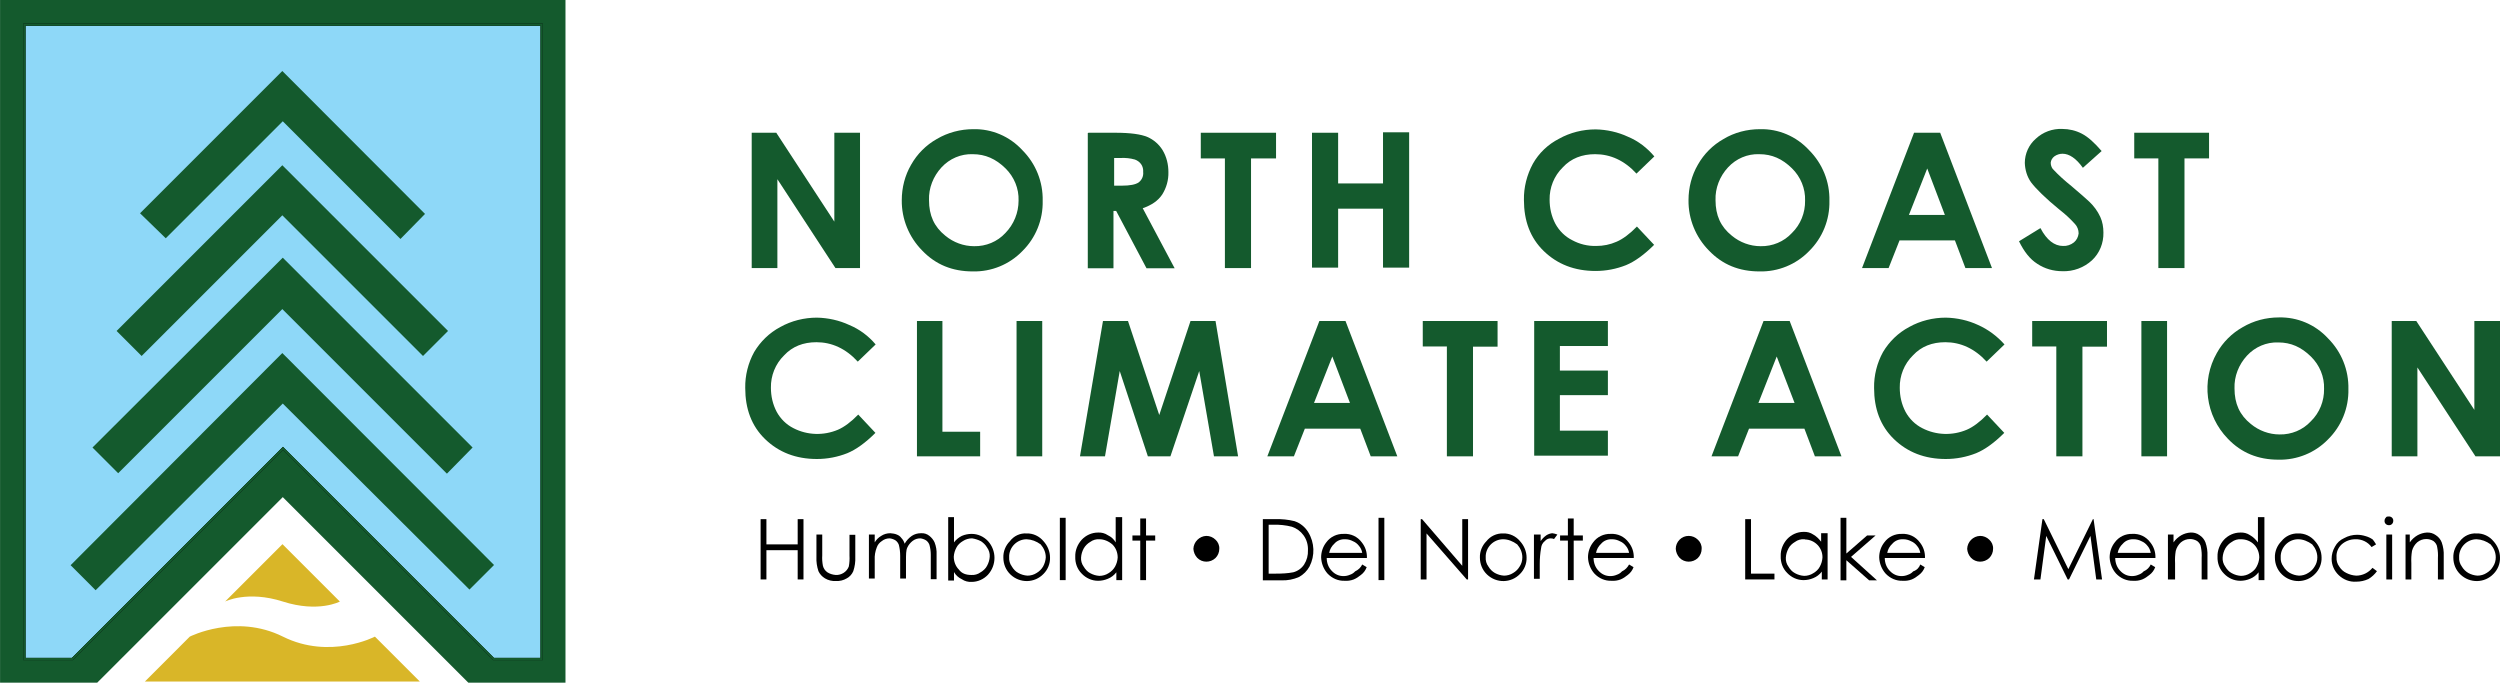 <?xml version="1.0" encoding="utf-8"?>
<!-- Generator: Adobe Illustrator 26.1.0, SVG Export Plug-In . SVG Version: 6.00 Build 0)  -->
<svg version="1.1" id="Layer_1" xmlns="http://www.w3.org/2000/svg" xmlns:xlink="http://www.w3.org/1999/xlink" x="0px" y="0px"
	 viewBox="0 0 1119.5 305.7" style="enable-background:new 0 0 1119.5 305.7;" xml:space="preserve">
<style type="text/css">
	.st0{fill:#8ED8F8;}
	.st1{fill:#145A2D;}
	.st2{fill:#145A2D;stroke:#145A2D;}
	.st3{fill:none;stroke:#000000;}
	.st4{fill:none;stroke:#145A2D;}
	.st5{fill:#D9B628;}
</style>
<path id="Path_54" class="st0" d="M4,4.9h242.7v293H214l-87.5-86.6L42.2,298H4V4.9z"/>
<g id="Group_40-2" transform="translate(-4372.087 -147.657)">
	<path id="Path_55" class="st1" d="M4708.7,207.1h11l26,39.8v-39.8h11.5v60.6h-11l-26-39.8v39.8h-11.5V207.1z"/>
	<path id="Path_56" class="st1" d="M4807.9,205.5c8.3-0.2,16.3,3.2,22,9.4c6,6,9.3,14.2,9.1,22.7c0.2,8.4-3.1,16.6-9.1,22.5
		c-5.8,6-13.9,9.3-22.2,9.1c-9.1,0-16.6-3-22.7-9.4c-5.9-6-9.2-14.1-9.1-22.5c0-5.6,1.4-11.1,4.2-15.9c2.7-4.8,6.7-8.8,11.5-11.5
		C4796.5,207,4802.2,205.5,4807.9,205.5z M4807.7,216.7c-5.3-0.2-10.4,2-14,5.9c-3.7,4-5.8,9.3-5.6,14.7c0,6.8,2.3,11.9,7.3,15.9
		c3.6,3,8.2,4.7,12.9,4.7c5.3,0.1,10.4-2,14-5.9c3.8-3.9,5.9-9.1,5.9-14.5c0.2-5.4-2-10.7-5.9-14.5
		C4818,218.8,4813.3,216.7,4807.7,216.7z"/>
	<path id="Path_57" class="st1" d="M4859.4,207.1h12.2c6.8,0,11.5,0.7,14.3,1.9c2.8,1.2,5.2,3.3,6.8,5.9c1.8,3,2.6,6.4,2.6,9.8
		c0.1,3.6-0.9,7.1-2.8,10.1c-1.9,2.8-4.7,4.7-8.7,6.1l14.3,26.9h-12.6l-13.6-25.7h-1.2v25.7h-11.5v-60.6H4859.4z M4870.9,230.8h3.5
		c3.7,0,6.1-0.5,7.5-1.4c1.5-1.1,2.3-2.9,2.1-4.7c0.1-1.2-0.2-2.5-0.9-3.5c-0.7-1-1.7-1.7-2.8-2.1c-2.1-0.6-4.2-0.8-6.3-0.7h-3
		V230.8z"/>
	<path id="Path_58" class="st1" d="M4910,207.1h33.5v11.5h-11.2v49.1h-11.7v-49.1h-10.8v-11.5H4910z"/>
	<path id="Path_59" class="st1" d="M4959.6,207.1h11.7v22.7h20.1v-22.9h11.7v60.6h-11.7v-26.4h-20.1v26.4h-11.7V207.1z"/>
	<path id="Path_60" class="st1" d="M5112.9,217.7l-8,7.7c-5.4-5.9-11.7-8.7-18.5-8.7c-5.9,0-10.8,1.9-14.5,5.9
		c-3.9,3.8-6,9.1-5.9,14.5c0,3.7,0.8,7.4,2.6,10.8c1.7,3.1,4.3,5.7,7.5,7.3c3.3,1.8,7,2.7,10.8,2.6c3.1,0,6.2-0.6,9.1-1.9
		c2.8-1.2,5.9-3.5,9.1-6.8l7.7,8.2c-4.4,4.4-8.7,7.5-12.6,9.1c-4.3,1.7-8.9,2.6-13.6,2.6c-9.4,0-17.1-3-23.2-8.9
		c-6.1-5.9-8.9-13.6-8.9-22.9c-0.1-5.6,1.3-11.2,4-16.2c2.7-4.8,6.8-8.7,11.7-11.2c5-2.8,10.7-4.2,16.4-4.2c5,0.1,10,1.2,14.5,3.3
		C5105.7,210.8,5109.7,213.9,5112.9,217.7z"/>
	<path id="Path_61" class="st1" d="M5160.2,205.5c8.3-0.2,16.3,3.2,22,9.4c6,6,9.3,14.2,9.1,22.7c0.2,8.4-3.1,16.6-9.1,22.5
		c-5.8,6-13.9,9.3-22.2,9.1c-9.1,0-16.6-3-22.7-9.4c-5.9-6-9.2-14.1-9.1-22.5c0-5.6,1.4-11.1,4.2-15.9c2.7-4.8,6.7-8.8,11.5-11.5
		C5148.7,207,5154.4,205.5,5160.2,205.5z M5159.9,216.7c-5.3-0.2-10.4,2-14,5.9c-3.7,4-5.8,9.3-5.6,14.7c0,6.8,2.3,11.9,7.3,15.9
		c3.6,3,8.2,4.7,12.9,4.7c5.3,0.1,10.4-2,14-5.9c3.9-3.8,6-9.1,5.9-14.5c0.2-5.4-2-10.7-5.9-14.5
		C5170.2,218.8,5165.6,216.7,5159.9,216.7z"/>
	<path id="Path_62" class="st1" d="M5229.2,207.1h11.7l23.2,60.6h-11.9l-4.7-12.4h-24.8l-4.9,12.4h-11.9L5229.2,207.1z
		 M5235.1,223.1l-8.2,20.8h16.1L5235.1,223.1z"/>
	<path id="Path_63" class="st1" d="M5313.2,215.3l-8.4,7.5c-3-4.2-6.1-6.3-9.1-6.3c-1.3,0-2.6,0.4-3.7,1.2c-0.9,0.7-1.5,1.7-1.6,2.8
		c0,1,0.3,2,0.9,2.8c2.6,2.8,5.4,5.3,8.4,7.7c4.4,3.7,7,6.1,8,7c2,1.9,3.7,4.2,4.9,6.8c1,2.2,1.4,4.6,1.4,7
		c0.1,4.7-1.7,9.2-5.1,12.4c-3.6,3.3-8.4,5.1-13.3,4.9c-4,0-7.9-1.1-11.2-3.3c-3.3-2.1-5.9-5.4-8.2-10.1l9.6-5.9
		c2.8,5.4,6.3,8,10.1,8c1.8,0.1,3.5-0.5,4.9-1.6c1.2-1,1.9-2.4,2.1-4c0-1.6-0.6-3.1-1.6-4.2c-2.1-2.3-4.3-4.4-6.8-6.3
		c-6.6-5.4-10.8-9.6-12.9-12.4c-1.8-2.5-2.7-5.6-2.8-8.7c0-4.1,1.8-8.1,4.9-10.8c3.2-3,7.5-4.6,11.9-4.4c3,0,6,0.7,8.7,2.1
		C5307.2,209,5310,211.6,5313.2,215.3z"/>
	<path id="Path_64" class="st1" d="M5327.8,207.1h33.5v11.5h-11v49.1h-11.7v-49.1h-10.8V207.1z"/>
	<path id="Path_65" class="st1" d="M4764.2,301.9l-8,7.7c-5.4-5.9-11.7-8.7-18.5-8.7c-5.9,0-10.8,1.9-14.5,5.9
		c-3.9,3.8-6,9.1-5.9,14.5c0,3.7,0.8,7.4,2.6,10.8c1.7,3.1,4.3,5.7,7.5,7.3c6.2,3.2,13.5,3.4,19.9,0.7c2.8-1.2,5.9-3.5,9.1-6.8
		l7.7,8.2c-4.4,4.4-8.7,7.5-12.6,9.1c-4.3,1.7-8.9,2.6-13.6,2.6c-9.4,0-17.1-3-23.2-8.9c-6.1-5.9-8.9-13.6-8.9-22.9
		c-0.1-5.6,1.3-11.2,4-16.1c2.8-4.7,6.8-8.6,11.7-11.2c5-2.8,10.7-4.2,16.4-4.2c5,0.1,10,1.2,14.5,3.3
		C4757,295.1,4761,298.1,4764.2,301.9z"/>
	<path id="Path_66" class="st1" d="M4782.6,291.4h11.5V341h16.9v11h-28.3V291.4z"/>
	<path id="Path_67" class="st1" d="M4827.3,291.4h11.5V352h-11.5V291.4z"/>
	<path id="Path_68" class="st1" d="M4866,291.4h11.2l14,42.1l14-42.1h11.2l10.1,60.6h-10.8l-6.6-38.2l-12.9,38.2h-10.1l-12.6-38.2
		l-6.6,38.2h-11.2L4866,291.4z"/>
	<path id="Path_69" class="st1" d="M4962.9,291.4h11.7l23.2,60.6h-11.9l-4.7-12.4h-24.8l-4.9,12.4h-11.9L4962.9,291.4z
		 M4968.7,307.3l-8.2,20.8h16.1L4968.7,307.3z"/>
	<path id="Path_70" class="st1" d="M5009.2,291.4h33.5v11.5h-11V352H5020v-49.2h-10.8V291.4z"/>
	<path id="Path_71" class="st1" d="M5059.1,291.4h33v11.2h-21.5v11h21.5v11h-21.5v15.9h21.5v11.2h-33V291.4z"/>
	<path id="Path_72" class="st1" d="M5161.8,291.4h11.7l23.2,60.6h-11.9l-4.7-12.4h-24.8l-4.9,12.4h-11.9L5161.8,291.4z
		 M5167.7,307.3l-8.2,20.8h16.2L5167.7,307.3z"/>
	<path id="Path_73" class="st1" d="M5269.7,301.9l-8,7.7c-5.4-5.9-11.7-8.7-18.5-8.7c-5.9,0-10.8,1.9-14.5,5.9
		c-3.9,3.8-6,9.1-5.9,14.5c0,3.7,0.8,7.4,2.6,10.8c1.7,3.1,4.3,5.7,7.5,7.3c6.2,3.2,13.5,3.4,19.9,0.7c2.8-1.2,5.9-3.5,9.1-6.8
		l7.7,8.2c-4.4,4.4-8.7,7.5-12.6,9.1c-4.3,1.7-8.9,2.6-13.6,2.6c-9.4,0-17.1-3-23.2-8.9c-6.1-5.9-8.9-13.6-8.9-22.9
		c-0.1-5.6,1.3-11.2,4-16.1c2.8-4.7,6.8-8.6,11.7-11.2c5-2.8,10.7-4.2,16.4-4.2c5,0.1,10,1.2,14.5,3.3
		C5262.4,295.2,5266.4,298.2,5269.7,301.9z"/>
	<path id="Path_74" class="st1" d="M5282.1,291.4h33.5v11.5h-11V352h-11.7v-49.2h-10.8V291.4z"/>
	<path id="Path_75" class="st1" d="M5331,291.4h11.5V352H5331V291.4z"/>
	<path id="Path_76" class="st1" d="M5392.6,289.8c8.3-0.2,16.3,3.2,22,9.4c6,6,9.3,14.2,9.1,22.7c0.2,8.4-3.1,16.6-9.1,22.5
		c-5.8,6-13.9,9.3-22.2,9.1c-9.1,0-16.6-3-22.7-9.4c-10-10.3-12-25.9-4.9-38.4c2.7-4.8,6.7-8.8,11.5-11.5
		C5381.2,291.3,5386.8,289.8,5392.6,289.8z M5392.3,301c-5.3-0.2-10.4,2-14,5.9c-3.7,4-5.8,9.3-5.6,14.7c0,6.8,2.3,11.9,7.3,15.9
		c3.6,3,8.2,4.7,12.9,4.7c5.3,0.1,10.4-2,14-5.9c3.9-3.8,6-9.1,5.9-14.5c0.2-5.4-2-10.7-5.9-14.5C5402.6,303.1,5398,301,5392.3,301z
		"/>
	<path id="Path_77" class="st1" d="M5443.1,291.4h11l26,39.8v-39.8h11.5V352h-11l-26-39.8V352h-11.5V291.4z"/>
</g>
<g id="Group_41" transform="translate(-4365.299 25.775)">
	<path id="Path_78" d="M4705.9,206.7h2.6V218h14v-11.3h2.6v27h-2.6v-13.1h-14v13.1h-2.6V206.7z"/>
	<path id="Path_79" d="M4730.9,213.6h2.6v9.3c-0.1,1.6,0,3.1,0.3,4.7c0.3,1.2,1,2.2,2,2.9c1.1,0.7,2.4,1.1,3.8,1.2
		c2.5,0.1,4.9-1.4,5.8-3.8c0.3-1.6,0.4-3.3,0.3-4.9v-9.3h2.6v9.9c0.1,2.2-0.2,4.3-0.9,6.4c-0.6,1.4-1.6,2.5-2.9,3.2
		c-1.5,0.9-3.2,1.3-4.9,1.2c-1.7,0.1-3.4-0.3-4.9-1.2c-1.3-0.8-2.3-1.9-2.9-3.2c-0.7-2.1-1-4.2-0.9-6.4L4730.9,213.6z"/>
	<path id="Path_80" d="M4754.4,213.6h2.6v3.5c0.7-1.2,1.7-2.2,2.9-2.9c1.2-0.8,2.6-1.2,4.1-1.2c1,0.1,2,0.2,2.9,0.6
		c0.8,0.3,1.5,0.8,2,1.5c0.7,0.7,1.2,1.6,1.5,2.6c0.8-1.4,1.9-2.6,3.2-3.5c1.2-0.8,2.6-1.2,4.1-1.2c1.4-0.1,2.7,0.3,3.8,1.2
		c1,0.8,1.8,1.8,2.3,2.9c0.7,1.8,1,3.6,0.9,5.5v11h-2.6v-11c0-1.5-0.2-2.9-0.6-4.4c-0.3-0.8-0.8-1.5-1.5-2c-0.8-0.5-1.7-0.8-2.6-0.9
		c-1.3,0-2.5,0.4-3.5,1.2c-1,0.8-1.8,1.8-2.3,2.9c-0.6,1.2-0.6,3.2-0.6,6.1v7.8h-2.6v-10.2c0-1.7-0.2-3.3-0.6-4.9
		c-0.3-0.8-0.8-1.5-1.5-2c-0.8-0.5-1.7-0.8-2.6-0.9c-1.3,0-2.5,0.4-3.5,1.2c-1.1,0.7-1.9,1.7-2.3,2.9c-0.7,1.8-1,3.6-0.9,5.5v8.4
		h-2.6V213.6z"/>
	<path id="Path_81" d="M4789.9,233.7v-27.9h2.6v11.3c0.9-1.2,2.1-2.2,3.5-2.9c1.4-0.6,2.9-0.9,4.4-0.9c2.8,0,5.4,1.2,7.3,3.2
		c3.9,4.3,3.9,10.8,0,15.1c-1.9,2-4.5,3.2-7.3,3.2c-1.5,0.1-3.1-0.3-4.4-1.2c-1.5-0.7-2.7-1.8-3.5-3.2v3.8h-2.6V233.7z
		 M4800.3,231.7c1.4,0.1,2.9-0.3,4.1-1.2c1.2-0.7,2.3-1.7,2.9-2.9c0.7-1.3,1.1-2.6,1.2-4.1c0.1-1.4-0.3-2.9-1.2-4.1
		c-0.7-1.2-1.7-2.2-2.9-2.9c-1.2-0.6-2.5-1-3.8-1.2c-1.4,0-2.9,0.4-4.1,1.2c-1.2,0.7-2.3,1.7-2.9,2.9c-0.7,1.3-1.1,2.6-1.2,4.1
		c0,2.2,0.8,4.3,2.3,5.8C4796,231.1,4798,231.7,4800.3,231.7z"/>
	<path id="Path_82" d="M4825,213.1c2.9-0.1,5.7,1.2,7.6,3.5c1.8,2,2.9,4.6,2.9,7.3c0.1,2.7-1,5.4-2.9,7.3c-4,4.2-10.6,4.3-14.8,0.3
		c-2.1-2-3.2-4.7-3.2-7.6c-0.1-2.7,1-5.4,2.9-7.3C4819.3,214.2,4822.1,212.9,4825,213.1z M4825,215.7c-2.1,0-4.1,0.9-5.5,2.3
		c-1.5,1.5-2.4,3.6-2.3,5.8c-0.1,1.4,0.3,2.9,1.2,4.1c0.7,1.2,1.7,2.3,2.9,2.9c1.3,0.7,2.6,1.1,4.1,1.2c1.4,0,2.9-0.4,4.1-1.2
		c1.2-0.7,2.2-1.7,2.9-2.9c0.7-1.3,1.1-2.6,1.2-4.1c0-2.2-0.9-4.2-2.3-5.8C4829.4,216.6,4827.3,215.8,4825,215.7z"/>
	<path id="Path_83" d="M4839.9,206.1h2.6V234h-2.6V206.1z"/>
	<path id="Path_84" d="M4867.8,206.1V234h-2.6v-3.5c-1,1.3-2.3,2.3-3.8,2.9c-1.4,0.6-2.9,0.9-4.4,0.9c-2.8,0-5.4-1.2-7.3-3.2
		c-2-2-3-4.7-2.9-7.6c-0.1-2.8,1-5.5,2.9-7.6c1.9-2,4.5-3.2,7.3-3.2c1.5-0.1,3.1,0.3,4.4,1.2c1.5,0.7,2.7,1.8,3.5,3.2v-11.3h2.9
		V206.1z M4857.6,215.7c-1.4-0.1-2.9,0.3-4.1,1.2c-1.2,0.7-2.2,1.7-2.9,2.9c-0.7,1.3-1.1,2.6-1.2,4.1c-0.1,1.4,0.3,2.9,1.2,4.1
		c0.7,1.2,1.7,2.3,2.9,2.9c1.3,0.7,2.6,1.1,4.1,1.2c1.4,0,2.9-0.4,4.1-1.2c1.2-0.7,2.2-1.7,2.9-2.9c0.7-1.3,1.1-2.6,1.2-4.1
		c0-2.2-0.8-4.3-2.3-5.8C4861.8,216.6,4859.7,215.7,4857.6,215.7z"/>
	<path id="Path_85" d="M4875.9,206.4h2.6v7.6h4.1v2.3h-4.1V234h-2.6v-17.7h-3.5v-2.3h3.5V206.4z"/>
	<path id="Path_86" d="M4905.5,214.2c1.5,0,3,0.6,4.1,1.7c1.1,1,1.8,2.5,1.7,4.1c0,1.5-0.6,3-1.7,4.1c-2.3,2.2-6,2.2-8.2-0.1
		c-1-1.1-1.6-2.5-1.7-4C4899.8,216.9,4902.4,214.3,4905.5,214.2L4905.5,214.2z"/>
	<path id="Path_87" d="M4930.8,233.7v-27h5.5c2.9-0.1,5.9,0.2,8.7,0.9c2.6,0.9,4.7,2.6,6.1,4.9c2.9,4.7,3.1,10.5,0.6,15.4
		c-1.1,2-2.7,3.6-4.7,4.7c-2.5,1.1-5.2,1.6-7.8,1.5h-8.4V233.7z M4933.4,231.1h3.2c2.6,0,5.3-0.1,7.8-0.6c2-0.5,3.8-1.8,4.9-3.5
		c1.2-1.9,1.8-4.1,1.7-6.4c0.1-2.4-0.6-4.8-2-6.7c-1.3-1.8-3.1-3.1-5.2-3.8c-2.7-0.7-5.6-1-8.4-0.9h-2L4933.4,231.1L4933.4,231.1z"
		/>
	<path id="Path_88" d="M4975.3,227l2,1.2c-0.5,1.4-1.4,2.6-2.6,3.5c-1,0.8-2,1.5-3.2,2c-1.3,0.5-2.7,0.7-4.1,0.6
		c-2.9,0.1-5.6-1.1-7.6-3.2c-1.8-2-2.8-4.6-2.9-7.3c0-2.4,0.8-4.8,2.3-6.7c1.8-2.5,4.8-3.9,7.8-3.8c3.2-0.2,6.2,1.2,8.1,3.8
		c1.6,2,2.4,4.4,2.3,7h-18c0,2.2,0.8,4.3,2.3,5.8c1.4,1.5,3.2,2.3,5.2,2.3c1,0,2-0.2,2.9-0.6c0.9-0.3,1.7-0.8,2.3-1.5
		C4973.6,229.4,4974.7,228.3,4975.3,227z M4975.3,221.8c-0.2-1.2-0.7-2.3-1.5-3.2c-0.7-0.9-1.6-1.6-2.6-2c-1.1-0.6-2.3-0.9-3.5-0.9
		c-1.9-0.1-3.7,0.6-4.9,2c-1.2,1.1-2,2.5-2.3,4.1L4975.3,221.8z"/>
	<path id="Path_89" d="M4982.6,206.1h2.6V234h-2.6V206.1z"/>
	<path id="Path_90" d="M5001.5,233.7v-27h0.6l18,20.9v-20.9h2.6v27h-0.6l-18-20.6v20.6L5001.5,233.7z"/>
	<path id="Path_91" d="M5038.4,213.1c2.9-0.1,5.7,1.2,7.6,3.5c1.8,2,2.9,4.6,2.9,7.3c0.1,2.7-1,5.4-2.9,7.3
		c-4,4.2-10.6,4.3-14.8,0.3c-2.1-2-3.2-4.7-3.2-7.6c-0.1-2.7,1-5.4,2.9-7.3C5032.7,214.3,5035.5,213,5038.4,213.1z M5038.4,215.7
		c-2.1,0-4.1,0.9-5.5,2.3c-1.5,1.5-2.4,3.6-2.3,5.8c-0.1,1.4,0.3,2.9,1.2,4.1c0.7,1.2,1.7,2.2,2.9,2.9c1.3,0.7,2.6,1.1,4.1,1.2
		c1.4,0,2.9-0.4,4.1-1.2c1.2-0.7,2.2-1.7,2.9-2.9c0.8-1.2,1.2-2.6,1.2-4.1c0-2.2-0.9-4.2-2.3-5.8
		C5042.8,216.6,5040.6,215.7,5038.4,215.7z"/>
	<path id="Path_92" d="M5052.6,213.6h2.6v2.9c0.7-1,1.6-1.9,2.6-2.6c0.8-0.5,1.7-0.8,2.6-0.9c0.8,0.1,1.6,0.3,2.3,0.6l-1.5,2
		c-0.4-0.2-1-0.3-1.5-0.3c-1,0-1.9,0.4-2.6,1.2c-1,0.8-1.6,1.9-1.7,3.2c-0.4,2.3-0.6,4.6-0.6,7v6.7h-2.6v-19.8H5052.6z"/>
	<path id="Path_93" d="M5067.4,206.4h2.6v7.6h4.1v2.3h-4.1V234h-2.6v-17.7h-3.5v-2.3h3.5V206.4z"/>
	<path id="Path_94" d="M5094.8,227l2,1.2c-0.5,1.4-1.4,2.6-2.6,3.5c-1,0.8-2,1.5-3.2,2c-1.3,0.5-2.7,0.7-4.1,0.6
		c-2.9,0.1-5.6-1.1-7.6-3.2c-1.8-2-2.8-4.6-2.9-7.3c0-2.4,0.8-4.8,2.3-6.7c1.8-2.5,4.8-3.9,7.8-3.8c3.2-0.2,6.2,1.2,8.1,3.8
		c1.6,2,2.4,4.4,2.3,7h-18c0,2.2,0.8,4.3,2.3,5.8c1.4,1.5,3.2,2.3,5.2,2.3c1,0,2-0.2,2.9-0.6c0.9-0.3,1.7-0.8,2.3-1.5
		C5093.1,229.4,5094.1,228.3,5094.8,227z M5094.8,221.8c-0.2-1.2-0.7-2.3-1.5-3.2c-0.7-0.9-1.6-1.6-2.6-2c-1.1-0.6-2.3-0.9-3.5-0.9
		c-1.9-0.1-3.7,0.6-4.9,2c-1.2,1.1-2,2.5-2.3,4.1L5094.8,221.8z"/>
	<path id="Path_95" d="M5121.5,214.2c1.5,0,3,0.6,4.1,1.7c1.1,1,1.8,2.5,1.7,4.1c0,1.5-0.6,3-1.7,4.1c-2.3,2.2-6,2.2-8.2-0.1
		c-1-1.1-1.6-2.5-1.7-4c0-1.5,0.6-3,1.7-4.1C5118.5,214.8,5119.9,214.2,5121.5,214.2z"/>
	<path id="Path_96" d="M5146.8,206.7h2.6v24.4h10.5v2.6h-13.1V206.7z"/>
	<path id="Path_97" d="M5183.7,213.6v20.1h-2.6v-3.5c-1,1.3-2.3,2.3-3.8,2.9c-1.4,0.6-2.9,0.9-4.4,0.9c-2.8,0-5.4-1.2-7.3-3.2
		c-2-2-3-4.7-2.9-7.6c-0.1-2.8,1-5.5,2.9-7.6c1.9-2,4.5-3.2,7.3-3.2c1.5-0.1,3.1,0.3,4.4,1.2c1.4,0.8,2.5,1.9,3.5,3.2v-3.8h2.9
		V213.6z M5173.2,215.7c-1.4-0.1-2.9,0.3-4.1,1.2c-1.2,0.7-2.3,1.7-2.9,2.9c-0.7,1.3-1.1,2.6-1.2,4.1c-0.1,1.4,0.3,2.9,1.2,4.1
		c0.7,1.2,1.7,2.3,2.9,2.9c1.3,0.7,2.6,1.1,4.1,1.2c1.4,0,2.9-0.4,4.1-1.2c1.2-0.7,2.3-1.7,2.9-2.9c0.7-1.3,1.1-2.6,1.2-4.1
		c0.1-4.4-3.4-8-7.8-8.1C5173.5,215.7,5173.4,215.7,5173.2,215.7L5173.2,215.7z"/>
	<path id="Path_98" d="M5189.5,206.1h2.6v16l9.3-8.1h3.8l-11,9.6l11.6,10.5h-3.5l-10.2-9v9h-2.6V206.1z"/>
	<path id="Path_99" d="M5225.2,227l2,1.2c-0.5,1.4-1.4,2.6-2.6,3.5c-1,0.8-2,1.5-3.2,2c-1.3,0.5-2.7,0.7-4.1,0.6
		c-2.9,0.1-5.6-1.1-7.6-3.2c-1.8-2-2.8-4.6-2.9-7.3c0-2.4,0.8-4.8,2.3-6.7c1.8-2.5,4.8-3.9,7.8-3.8c3.2-0.2,6.2,1.2,8.1,3.8
		c1.6,2,2.4,4.4,2.3,7h-18c0,2.2,0.8,4.3,2.3,5.8c1.4,1.5,3.2,2.3,5.2,2.3c1,0,2-0.2,2.9-0.6c0.9-0.3,1.7-0.8,2.3-1.5
		C5223.7,229.5,5224.7,228.4,5225.2,227z M5225.2,221.8c-0.2-1.2-0.7-2.3-1.5-3.2c-0.7-0.9-1.6-1.6-2.6-2c-1.1-0.6-2.3-0.9-3.5-0.9
		c-1.9-0.1-3.7,0.6-4.9,2c-1.2,1.1-2,2.5-2.3,4.1L5225.2,221.8z"/>
	<path id="Path_100" d="M5252,214.2c1.5,0,3,0.6,4.1,1.7c1.1,1,1.8,2.5,1.7,4.1c0,1.5-0.6,3-1.7,4.1c-2.3,2.2-6,2.2-8.2-0.1
		c-1-1.1-1.6-2.5-1.7-4C5246.3,216.9,5248.8,214.3,5252,214.2L5252,214.2z"/>
	<path id="Path_101" d="M5276.1,233.7l3.8-27h0.6l11,22.4l11-22.4h0.3l3.8,27h-2.6l-2.6-19.5l-9.6,19.5h-0.6l-9.6-19.5l-2.6,19.5
		H5276.1z"/>
	<path id="Path_102" d="M5328.4,227l2,1.2c-0.5,1.4-1.4,2.6-2.6,3.5c-1,0.8-2,1.5-3.2,2c-1.3,0.5-2.7,0.7-4.1,0.6
		c-2.9,0.1-5.6-1.1-7.6-3.2c-1.8-2-2.8-4.6-2.9-7.3c0-2.4,0.8-4.8,2.3-6.7c1.8-2.5,4.8-3.9,7.8-3.8c3.2-0.2,6.2,1.2,8.1,3.8
		c1.6,2,2.4,4.4,2.3,7h-18c0,2.2,0.8,4.3,2.3,5.8c1.4,1.5,3.2,2.3,5.2,2.3c1,0,2-0.2,2.9-0.6c0.9-0.3,1.7-0.8,2.3-1.5
		C5326.8,229.4,5327.8,228.3,5328.4,227z M5328.4,221.8c-0.2-1.2-0.7-2.3-1.5-3.2c-0.7-0.9-1.6-1.6-2.6-2c-1.1-0.6-2.3-0.9-3.5-0.9
		c-1.9-0.1-3.7,0.6-4.9,2c-1.2,1.1-2,2.5-2.3,4.1L5328.4,221.8z"/>
	<path id="Path_103" d="M5336,213.6h2.6v3.5c0.9-1.3,2.1-2.4,3.5-3.2c1.3-0.7,2.6-1.1,4.1-1.2c1.4-0.1,2.9,0.3,4.1,1.2
		c1.2,0.8,2.1,1.9,2.6,3.2c0.7,2,1,4,0.9,6.1v10.5h-2.6v-9.6c0.1-1.6,0-3.1-0.3-4.7c-0.1-1.2-0.8-2.2-1.7-2.9
		c-1-0.6-2.1-0.9-3.2-0.9c-1.5,0-2.9,0.5-4.1,1.5c-1.1,1-1.9,2.3-2.3,3.8c-0.3,1.8-0.4,3.7-0.3,5.5v7.3h-3.2V213.6z"/>
	<path id="Path_104" d="M5379.3,206.1V234h-2.6v-3.5c-1,1.3-2.3,2.3-3.8,2.9c-1.4,0.6-2.9,0.9-4.4,0.9c-2.8,0-5.4-1.2-7.3-3.2
		c-2-2-3-4.7-2.9-7.6c-0.1-2.8,1-5.5,2.9-7.6c1.9-2,4.5-3.2,7.3-3.2c1.5-0.1,3.1,0.3,4.4,1.2c1.4,0.8,2.5,1.9,3.5,3.2v-11.3h2.9
		V206.1z M5368.8,215.7c-1.4-0.1-2.9,0.3-4.1,1.2c-1.2,0.7-2.2,1.7-2.9,2.9c-0.7,1.3-1.1,2.6-1.2,4.1c-0.1,1.4,0.3,2.9,1.2,4.1
		c0.7,1.2,1.7,2.3,2.9,2.9c1.3,0.7,2.6,1.1,4.1,1.2c1.4,0,2.9-0.4,4.1-1.2c1.2-0.7,2.3-1.7,2.9-2.9c0.7-1.3,1.1-2.6,1.2-4.1
		c0-2.2-0.8-4.3-2.3-5.8C5373.1,216.5,5371,215.7,5368.8,215.7z"/>
	<path id="Path_105" d="M5394.4,213.1c2.9-0.1,5.7,1.2,7.6,3.5c1.8,2,2.9,4.6,2.9,7.3c0.1,2.7-1,5.4-2.9,7.3
		c-4,4.2-10.6,4.3-14.8,0.3c-2.1-2-3.2-4.7-3.2-7.6c-0.1-2.7,1-5.4,2.9-7.3C5388.7,214.3,5391.5,213,5394.4,213.1z M5394.4,215.7
		c-2.1,0-4.1,0.9-5.5,2.3c-1.5,1.5-2.4,3.6-2.3,5.8c-0.1,1.4,0.3,2.9,1.2,4.1c0.7,1.2,1.7,2.2,2.9,2.9c1.3,0.7,2.6,1.1,4.1,1.2
		c1.4,0,2.9-0.4,4.1-1.2c1.2-0.7,2.2-1.7,2.9-2.9c0.8-1.2,1.2-2.6,1.2-4.1c0-2.2-0.9-4.2-2.3-5.8
		C5398.8,216.6,5396.6,215.7,5394.4,215.7z"/>
	<path id="Path_106" d="M5429.3,218l-2,1.2c-1.7-2.3-4.4-3.6-7.3-3.5c-2.2,0-4.4,0.8-6.1,2.3c-1.6,1.5-2.5,3.6-2.3,5.8
		c-0.1,1.4,0.3,2.9,1.2,4.1c0.8,1.3,1.9,2.3,3.2,2.9c1.4,0.7,2.8,1.1,4.4,1.2c2.8,0,5.5-1.3,7.3-3.5l2,1.5c-1,1.4-2.3,2.6-3.8,3.5
		c-1.7,0.8-3.6,1.2-5.5,1.2c-2.9,0.2-5.7-0.9-7.8-2.9c-2-1.9-3.2-4.5-3.2-7.3c0-1.9,0.5-3.8,1.5-5.5c0.9-1.7,2.3-3,4.1-3.8
		c1.8-1,3.8-1.5,5.8-1.5c1.3,0,2.5,0.2,3.8,0.6c1.1,0.3,2.2,0.8,3.2,1.5C5428.2,216.3,5428.8,217.1,5429.3,218z"/>
	<path id="Path_107" d="M5435.1,205.5c1.1,0,2,0.9,1.9,2c0,1.1-0.9,2-2,1.9c-1.1,0-2-0.9-1.9-2c0-0.5,0.2-1,0.6-1.4
		C5433.9,205.5,5434.5,205.5,5435.1,205.5z M5433.9,213.6h2.6v20.1h-2.6L5433.9,213.6z"/>
	<path id="Path_108" d="M5441.8,213.6h2.6v3.5c0.9-1.3,2.1-2.4,3.5-3.2c1.3-0.7,2.6-1.1,4.1-1.2c1.4-0.1,2.9,0.3,4.1,1.2
		c1.2,0.8,2.1,1.9,2.6,3.2c0.7,2,1,4,0.9,6.1v10.5h-2.6v-9.6c0.1-1.6,0-3.1-0.3-4.7c-0.1-1.2-0.8-2.2-1.7-2.9
		c-1-0.6-2.1-0.9-3.2-0.9c-1.5,0-2.9,0.5-4.1,1.5c-1.1,1-1.9,2.3-2.3,3.8c-0.3,1.8-0.4,3.7-0.3,5.5v7.3h-2.6v-20.1H5441.8z"/>
	<path id="Path_109" d="M5474.3,213.1c2.9-0.1,5.7,1.2,7.6,3.5c1.8,2,2.9,4.6,2.9,7.3c0.1,2.7-1,5.4-2.9,7.3
		c-4,4.2-10.6,4.3-14.8,0.3c-2.1-2-3.2-4.7-3.2-7.6c-0.1-2.7,1-5.4,2.9-7.3C5468.6,214.2,5471.4,212.9,5474.3,213.1z M5474.3,215.7
		c-2.1,0-4.1,0.9-5.5,2.3c-1.5,1.5-2.4,3.6-2.3,5.8c-0.1,1.4,0.3,2.9,1.2,4.1c0.7,1.2,1.7,2.2,2.9,2.9c1.3,0.7,2.6,1.1,4.1,1.2
		c1.4,0,2.9-0.4,4.1-1.2c1.2-0.7,2.2-1.7,2.9-2.9c0.8-1.2,1.2-2.6,1.2-4.1c0-2.2-0.9-4.2-2.3-5.8
		C5478.7,216.6,5476.6,215.8,5474.3,215.7z"/>
</g>
<g id="Group_43" transform="translate(-4705.376 -205)">
	<path id="Path_110" class="st2" d="M4705.9,205.5v304.7h42.8l83.3-83.3l83.3,83.3h42.8V205.5H4705.9z M4947.9,500.2h-21.8
		l-94.1-94.3l-94.3,94.3h-21.5V216h231.9v284.1H4947.9z"/>
	<path id="Path_111" class="st3" d="M4947.9,216v284.1h-21.5l-94.3-94.3l-94.3,94.3h-21.5V216H4947.9z"/>
	<path id="Path_112" class="st2" d="M4905.3,353.2l-10.5,10.5l-63-63l-63,63l-10.5-10.5l73.5-73.5L4905.3,353.2z"/>
	<path id="Path_113" class="st2" d="M4895,300.8l-10.3,10.5l-52.7-52.7l-52.4,52.4l-10.8-10.5l63-63L4895,300.8z"/>
	<path id="Path_114" class="st2" d="M4916.3,405.4l-10.8,11l-73.7-73.7l-73.5,73.5l-10.8-10.8l84.5-84.3L4916.3,405.4z"/>
	<path id="Path_115" class="st2" d="M4925.9,458l-10.3,10.3L4832,385l-83.8,83.6l-10.5-10.5l94.1-94.3L4925.9,458z"/>
	<path id="Path_116" class="st4" d="M4947.9,216v284.1h-21.5l-94.3-94.3l-94.3,94.3h-21.5V216H4947.9z"/>
	<g id="Group_42" transform="translate(64.364 243.179)">
		<path id="Path_117" class="st5" d="M4808.9,246.9c0,0-20.1,10.5-41.2,0s-41.7,0-41.7,0l-20.1,20.1H4829L4808.9,246.9z"/>
		<path id="Path_118" class="st5" d="M4767.7,231.2c15.9,5.1,25.5,0,25.5,0l-25.7-25.7l-25.7,25.7
			C4741.7,231.2,4751.8,226.1,4767.7,231.2z"/>
	</g>
</g>
</svg>
